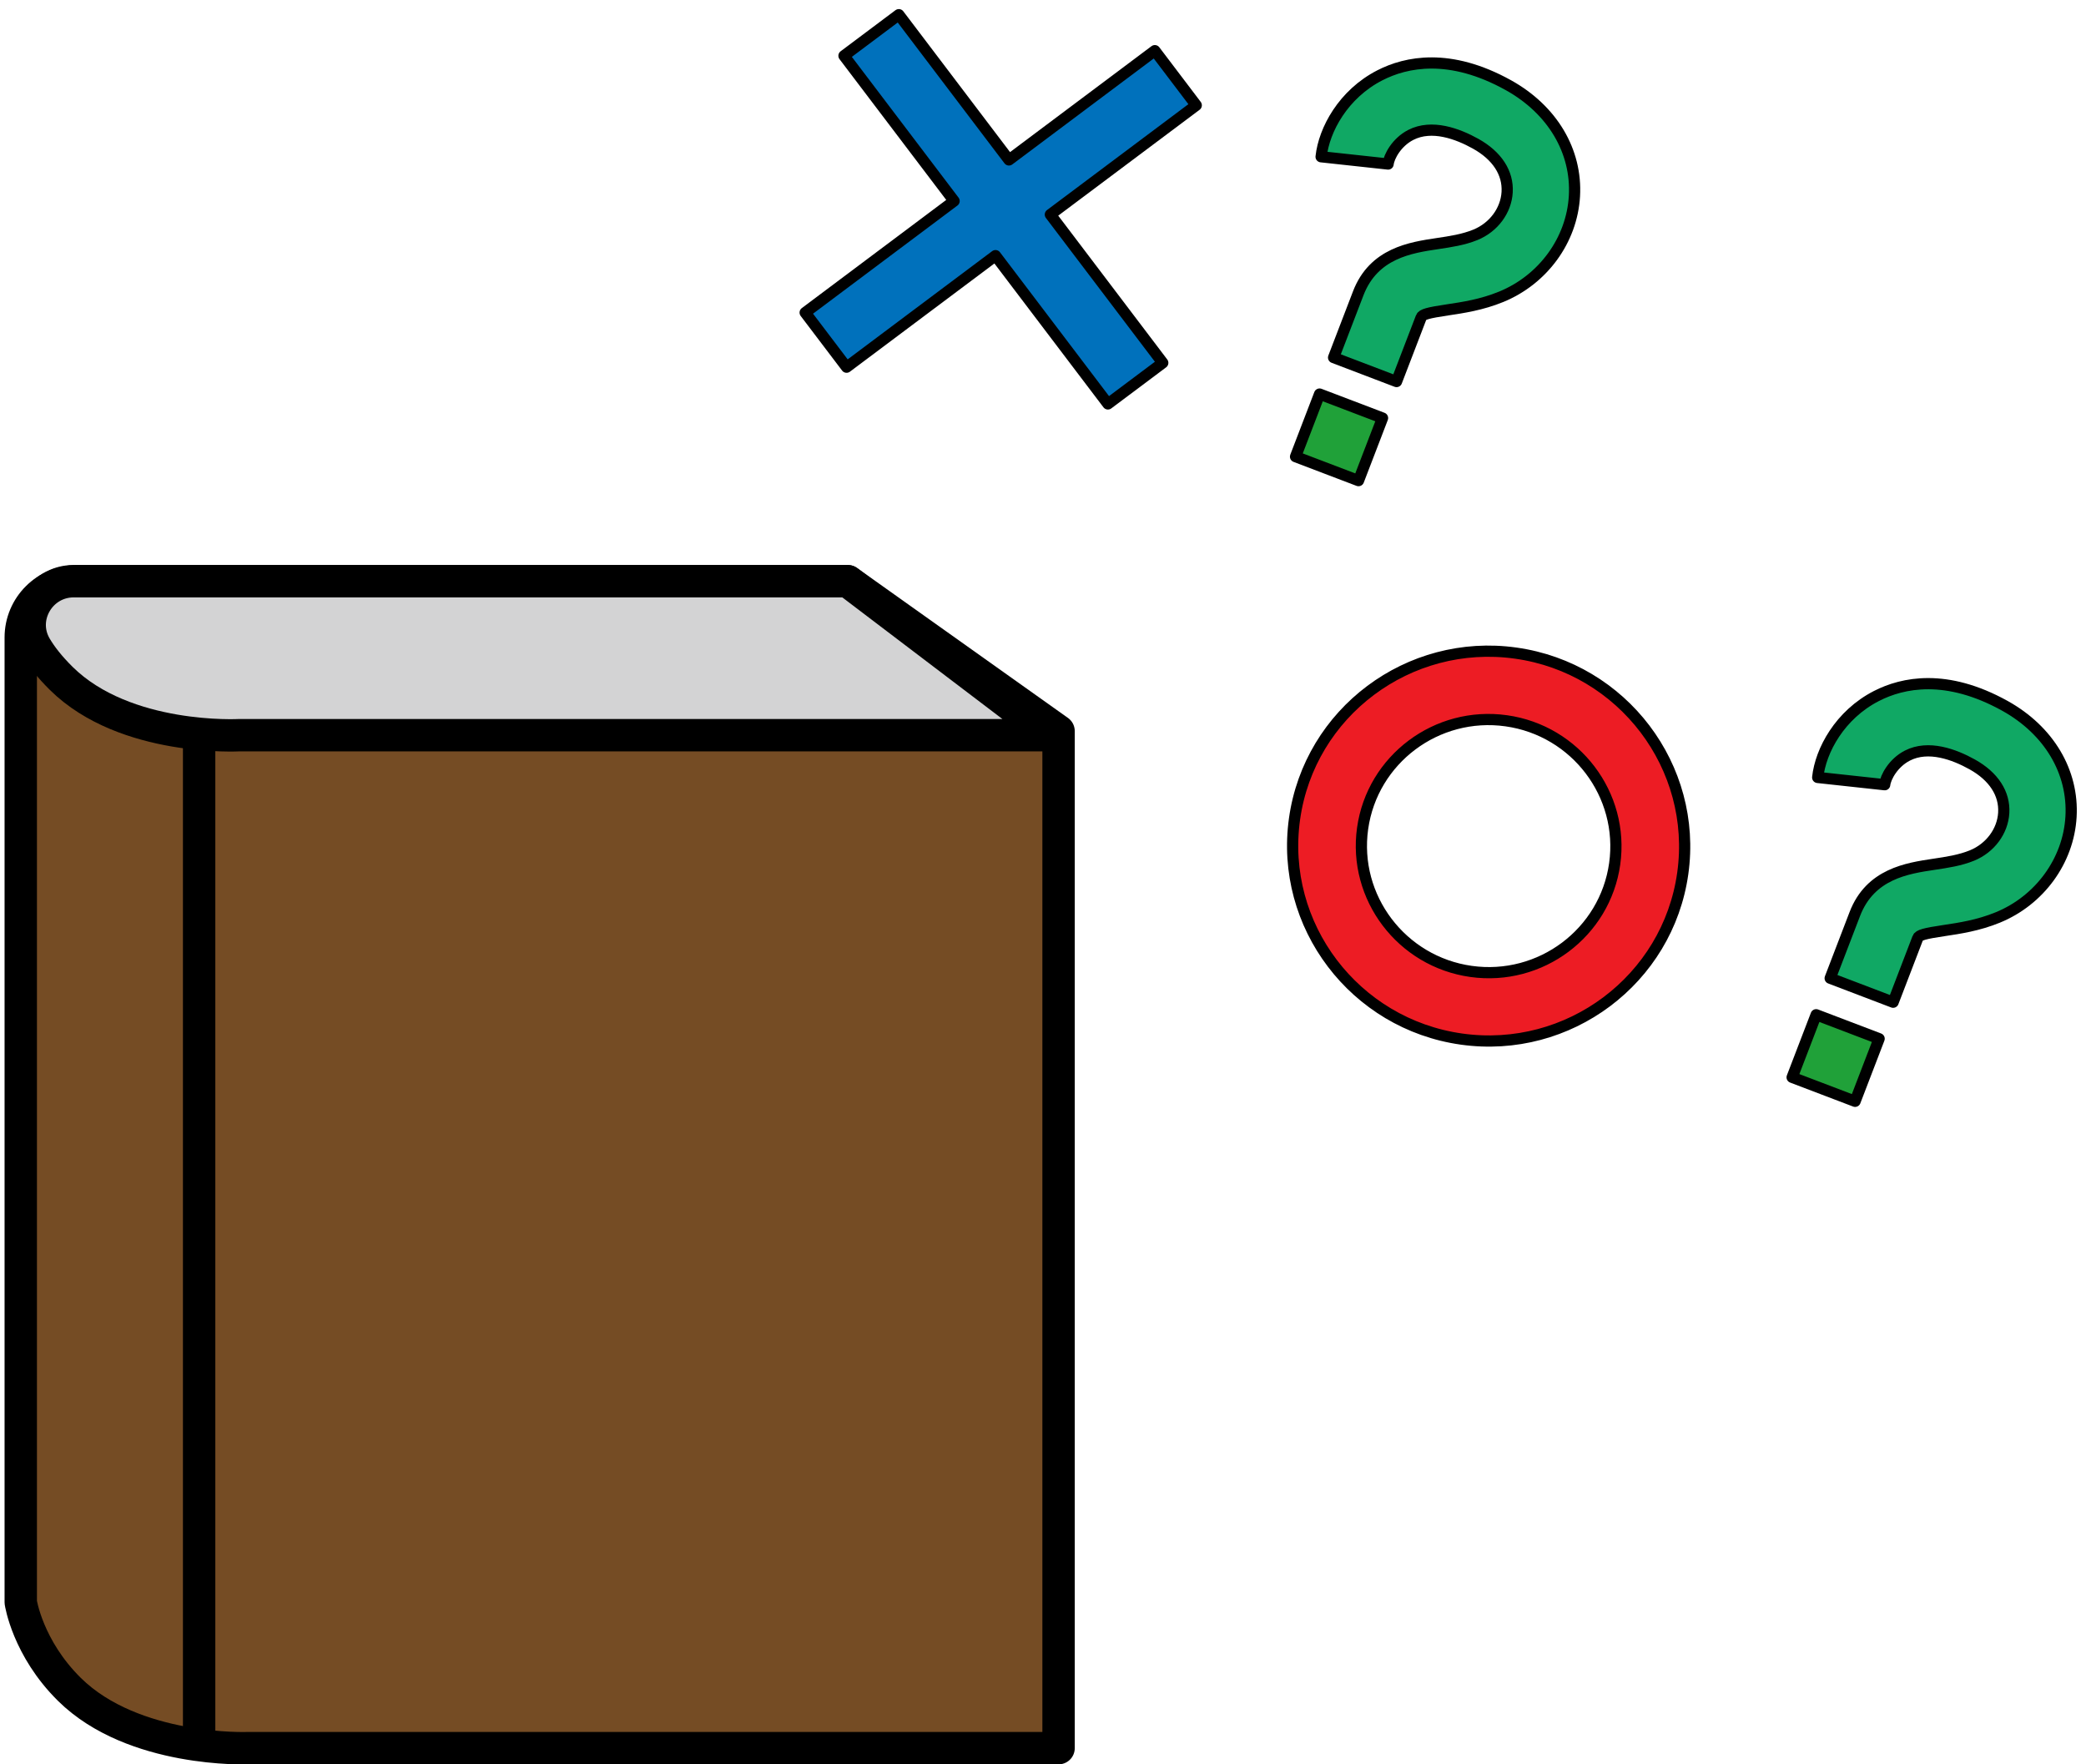 <?xml version="1.0" encoding="UTF-8"?>
<svg width="201px" height="170px" viewBox="0 0 201 170" version="1.1" xmlns="http://www.w3.org/2000/svg" xmlns:xlink="http://www.w3.org/1999/xlink">
    <!-- Generator: Sketch 52.2 (67145) - http://www.bohemiancoding.com/sketch -->
    <title>Group 19</title>
    <desc>Created with Sketch.</desc>
    <g id="Page-1" stroke="none" stroke-width="1" fill="none" fill-rule="evenodd">
        <g id="slice-copy" transform="translate(-532, -892)">
            <g id="Group-19" transform="translate(534, 890)">
                <g id="Group-24" transform="translate(136.849, 56.045) rotate(8) translate(-136.849, -56.045) translate(72.849, 8.545)">
                    <g id="Group-20" transform="translate(53.484, 55.083)">
                        <path d="M18.888,31.183 C12.125,31.183 6.624,25.713 6.624,18.99 C6.624,12.266 12.125,6.796 18.888,6.796 C25.65,6.796 31.152,12.266 31.152,18.99 C31.152,25.713 25.65,31.183 18.888,31.183 M18.888,0.212 C8.473,0.212 -0,8.635 -0,18.99 C-0,29.344 8.473,37.767 18.888,37.767 C29.302,37.767 37.776,29.344 37.776,18.99 C37.776,8.635 29.302,0.212 18.888,0.212" id="Fill-1" fill="#ED1C24"></path>
                        <path d="M18.888,31.183 C12.125,31.183 6.624,25.713 6.624,18.99 C6.624,12.266 12.125,6.796 18.888,6.796 C25.65,6.796 31.152,12.266 31.152,18.99 C31.152,25.713 25.65,31.183 18.888,31.183 Z M18.888,0.212 C8.473,0.212 -0,8.635 -0,18.99 C-0,29.344 8.473,37.767 18.888,37.767 C29.302,37.767 37.776,29.344 37.776,18.99 C37.776,8.635 29.302,0.212 18.888,0.212 Z" id="Stroke-3" stroke="#000000" stroke-width="1.08" stroke-linecap="round" stroke-linejoin="round"></path>
                    </g>
                    <g id="Group-23" transform="translate(0, 2.395)">
                        <polygon id="Fill-5" fill="#0071BC" points="34.538 4.913 29.854 0.257 17.398 12.64 4.943 0.257 0.26 4.913 12.716 17.296 -0 29.938 4.684 34.593 17.398 21.952 30.114 34.593 34.797 29.938 22.082 17.296"></polygon>
                        <polygon id="Stroke-7" stroke="#000000" stroke-width="1.08" stroke-linecap="round" stroke-linejoin="round" points="34.538 4.913 29.854 0.257 17.398 12.64 4.943 0.257 0.26 4.913 12.716 17.296 -0 29.938 4.684 34.593 17.398 21.952 30.114 34.593 34.797 29.938 22.082 17.296"></polygon>
                    </g>
                    <g id="Group-22" transform="translate(46.873, 0)">
                        <polygon id="Fill-9" fill="#20A139" points="8.18 40.946 1.85 39.502 3.303 33.208 9.634 34.652"></polygon>
                        <polygon id="Stroke-11" stroke="#000000" stroke-width="1.08" stroke-linecap="round" stroke-linejoin="round" points="8.18 40.946 1.85 39.502 3.303 33.208 9.634 34.652"></polygon>
                        <path d="M10.481,30.981 L4.151,29.536 L5.641,23.083 C6.576,19.032 10.028,18.012 12.548,17.266 C13.737,16.915 14.965,16.551 16.04,15.924 C17.676,14.969 18.639,13.205 18.495,11.431 C18.343,9.572 17.043,8.079 14.832,7.227 C12.989,6.516 10.399,5.945 8.534,7.258 C7.284,8.138 6.737,9.618 6.76,10.341 L0.268,10.546 C0.184,7.927 1.546,4.266 4.779,1.989 C7.108,0.349 11.147,-1.117 17.181,1.206 C21.705,2.95 24.616,6.578 24.969,10.911 C25.313,15.137 23.1,19.29 19.33,21.492 C17.574,22.517 15.815,23.038 14.4,23.456 C12.541,24.006 12.041,24.226 11.971,24.528 L10.481,30.981 Z" id="Fill-13" fill="#10A864"></path>
                        <path d="M10.481,30.981 L4.151,29.536 L5.641,23.083 C6.576,19.032 10.028,18.012 12.548,17.266 C13.737,16.915 14.965,16.551 16.04,15.924 C17.676,14.969 18.639,13.205 18.495,11.431 C18.343,9.572 17.043,8.079 14.832,7.227 C12.989,6.516 10.399,5.945 8.534,7.258 C7.284,8.138 6.737,9.618 6.76,10.341 L0.268,10.546 C0.184,7.927 1.546,4.266 4.779,1.989 C7.108,0.349 11.147,-1.117 17.181,1.206 C21.705,2.95 24.616,6.578 24.969,10.911 C25.313,15.137 23.1,19.29 19.33,21.492 C17.574,22.517 15.815,23.038 14.4,23.456 C12.541,24.006 12.041,24.226 11.971,24.528 L10.481,30.981 Z" id="Stroke-15" stroke="#000000" stroke-width="1.08" stroke-linecap="round" stroke-linejoin="round"></path>
                    </g>
                    <g id="Group-21" transform="translate(102.761, 52.089)">
                        <polygon id="Fill-17" fill="#20A139" points="7.999 41.42 1.669 39.976 3.122 33.682 9.453 35.126"></polygon>
                        <polygon id="Stroke-19" stroke="#000000" stroke-width="1.08" stroke-linecap="round" stroke-linejoin="round" points="7.999 41.42 1.669 39.976 3.122 33.682 9.453 35.126"></polygon>
                        <path d="M10.3,31.455 L3.97,30.01 L5.46,23.557 C6.395,19.506 9.847,18.486 12.367,17.74 C13.555,17.389 14.784,17.025 15.859,16.398 C17.494,15.443 18.458,13.679 18.314,11.905 C18.162,10.046 16.862,8.553 14.651,7.701 C12.807,6.99 10.218,6.419 8.353,7.732 C7.103,8.612 6.556,10.092 6.579,10.815 L0.087,11.02 C0.003,8.401 1.365,4.74 4.598,2.463 C6.927,0.823 10.965,-0.643 17,1.68 C21.524,3.424 24.435,7.052 24.788,11.385 C25.131,15.611 22.919,19.764 19.149,21.966 C17.393,22.991 15.633,23.512 14.219,23.93 C12.36,24.48 11.86,24.7 11.79,25.002 L10.3,31.455 Z" id="Fill-21" fill="#10A864"></path>
                        <path d="M10.3,31.455 L3.97,30.01 L5.46,23.557 C6.395,19.506 9.847,18.486 12.367,17.74 C13.555,17.389 14.784,17.025 15.859,16.398 C17.494,15.443 18.458,13.679 18.314,11.905 C18.162,10.046 16.862,8.553 14.651,7.701 C12.807,6.99 10.218,6.419 8.353,7.732 C7.103,8.612 6.556,10.092 6.579,10.815 L0.087,11.02 C0.003,8.401 1.365,4.74 4.598,2.463 C6.927,0.823 10.965,-0.643 17,1.68 C21.524,3.424 24.435,7.052 24.788,11.385 C25.131,15.611 22.919,19.764 19.149,21.966 C17.393,22.991 15.633,23.512 14.219,23.93 C12.36,24.48 11.86,24.7 11.79,25.002 L10.3,31.455 Z" id="Stroke-23" stroke="#000000" stroke-width="1.08" stroke-linecap="round" stroke-linejoin="round"></path>
                    </g>
                </g>
                <g id="Group-13-Copy" transform="translate(0, 58)">
                    <path d="M100,14.445 L79.684,0 L5.428,0 C2.431,0 0,2.43 0,5.425 L0,98.384 C0,98.384 0.655,102.795 4.688,106.777 C10.861,112.872 21.875,112.438 21.875,112.438 L100,112.438 L100,14.445 Z" id="Fill-1" fill="#754C24"></path>
                    <path d="M100,14.445 L79.684,0 L5.428,0 C2.431,0 0,2.43 0,5.425 L0,98.384 C0,98.384 0.655,102.795 4.688,106.777 C10.861,112.872 21.875,112.438 21.875,112.438 L100,112.438 L100,14.445 Z" id="Stroke-3" stroke="#000000" stroke-width="3.12" stroke-linejoin="round"></path>
                    <path d="M99.219,14.836 L21.094,14.836 C21.094,14.836 10.08,15.465 3.906,9.37 C2.78,8.258 1.988,7.241 1.444,6.322 C-0.209,3.526 1.853,0 5.1,0 L79.688,0 L99.219,14.836 Z" id="Fill-5" fill="#D3D3D4"></path>
                    <path d="M99.219,14.836 L21.094,14.836 C21.094,14.836 10.08,15.465 3.906,9.37 C2.78,8.258 1.988,7.241 1.444,6.322 C-0.209,3.526 1.853,0 5.1,0 L79.688,0 L99.219,14.836 Z" id="Stroke-7" stroke="#000000" stroke-width="3.12" stroke-linejoin="round"></path>
                    <g id="Group-12" transform="translate(15.625, 14.062)">
                        <path d="M1.562,1.555 L1.562,96.815" id="Fill-9" fill="#754C24"></path>
                        <path d="M1.562,1.555 L1.562,96.815" id="Stroke-11" stroke="#000000" stroke-width="3.12" stroke-linejoin="round"></path>
                    </g>
                </g>
            </g>
        </g>
    </g>
</svg>